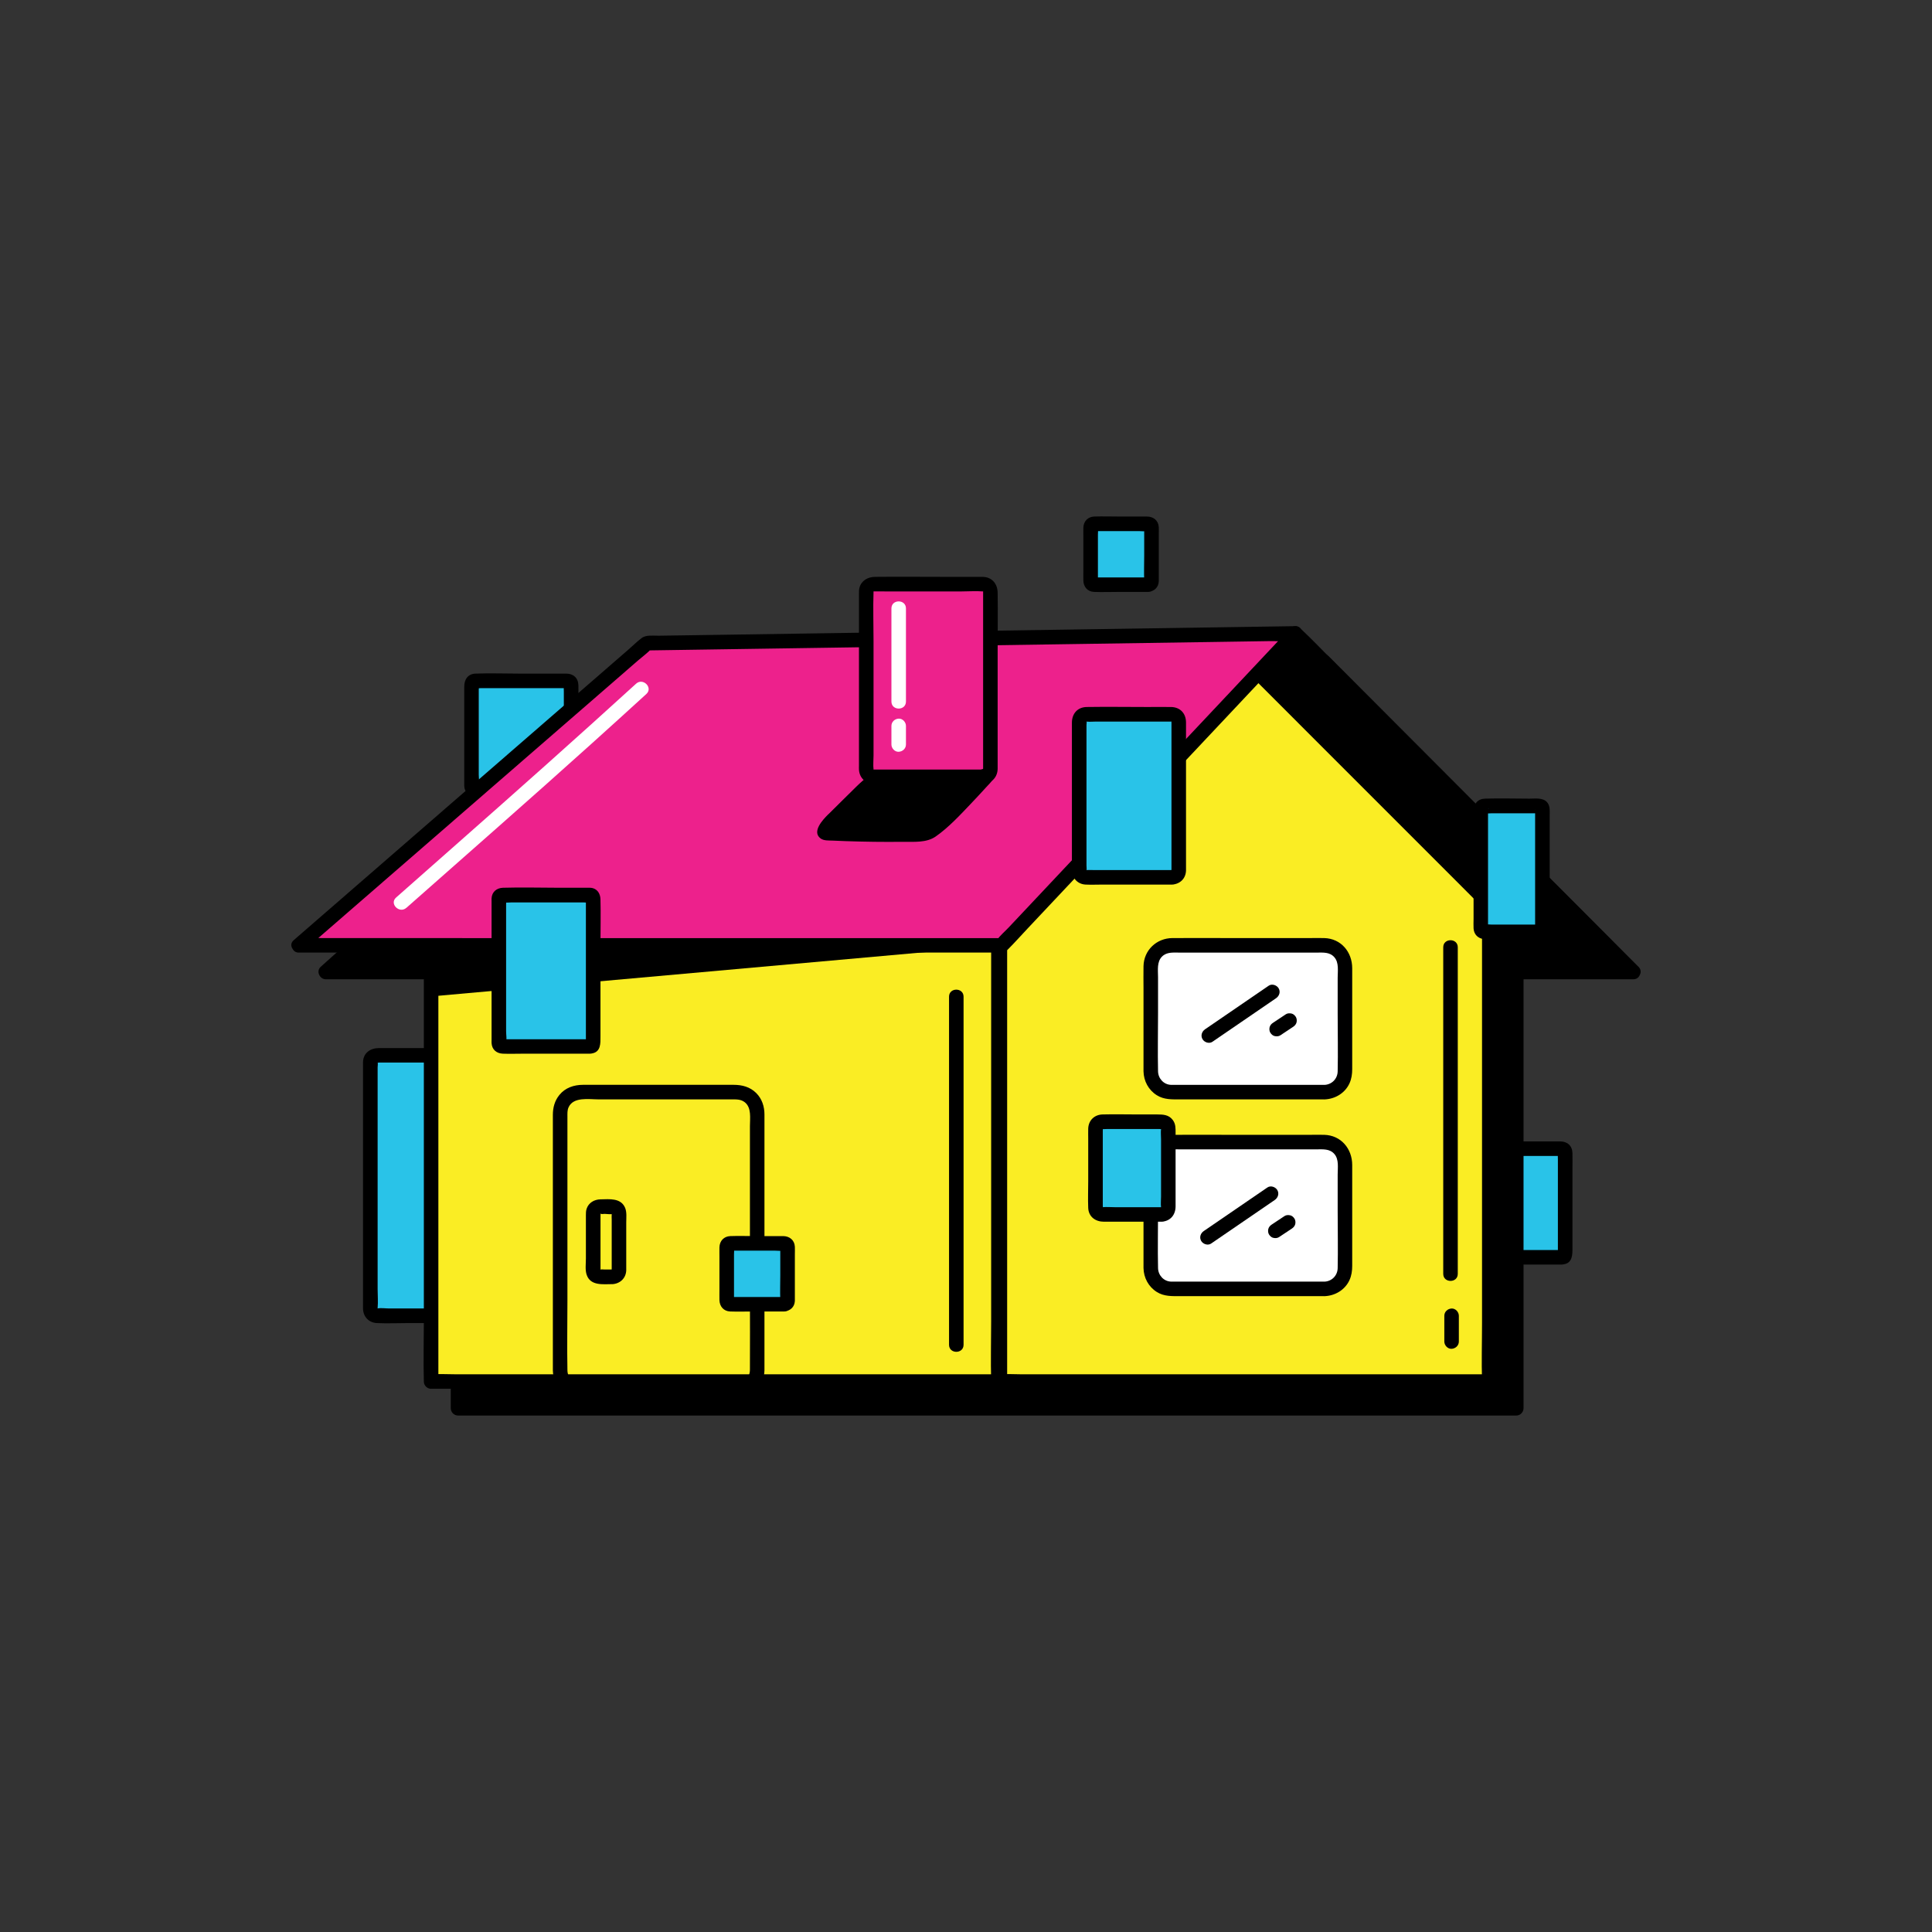 <?xml version="1.0" encoding="UTF-8"?>
<svg xmlns="http://www.w3.org/2000/svg" id="Layer_1" viewBox="0 0 500 500">
  <rect x="0" y="0" width="500" height="500" fill="#333333" stroke="none"/>
  <defs>
    <style>.cls-1{fill:#ed218c;}.cls-2{fill:#fff;}.cls-3{fill:#faed24;}.cls-4{fill:#29c3e8;}</style>
  </defs>
  <g>
    <rect class="cls-4" x="379.27" y="297.29" width="25.77" height="28.1" rx="1" ry="1"></rect>
    <path d="m404.21,323.51c-7.31,0-14.62,0-21.93,0h-1.72c-1.2,0,.83.1.6,1,.22-.87,0-2.09,0-2.98,0-4.43,0-8.86,0-13.3v-6.44c0-.74,0-1.48,0-2.22,0-.37.1-.91,0-1.28-.09-.31.49-.66-.52.35-.93.93-.65.44-.31.52.4.1.96,0,1.37,0h5.59c4.56,0,9.11,0,13.67,0h2.15c.24,0,.84.12,1.06,0,.1-.06-.95-1.05-.99-.99-.04.07,0,.28,0,.36-.05.5,0,1.03,0,1.53,0,7.95,0,15.9,0,23.86,0,.15-.02.31,0,.46.09.62-.73-.6.55-.81-1,.16-1.56,1.41-1.31,2.31.29,1.07,1.31,1.48,2.31,1.31,2.23-.36,2.22-2.48,2.22-4.2,0-1.87,0-3.74,0-5.61v-14.74c0-1.41.03-2.82,0-4.22-.05-1.9-1.31-3.02-3.17-3.02-4.04,0-8.08,0-12.12,0-3.77,0-7.57-.15-11.34,0-2.03.08-2.91,1.56-2.91,3.38,0,1.59,0,3.19,0,4.78v14.83c0,1.72,0,3.45,0,5.17,0,.32-.02.64,0,.96.09,1.58,1.2,2.65,2.77,2.74,3.49.2,7.05,0,10.54,0h12.74c.26,0,.51,0,.77,0,2.42,0,2.43-3.76,0-3.76Z"></path>
  </g>
  <g>
    <rect class="cls-4" x="122.01" y="176.22" width="25.77" height="28.1" rx="1" ry="1"></rect>
    <path d="m146.95,202.44c-7.31,0-14.62,0-21.93,0h-1.72c-1.2,0,.83.1.6,1,.22-.87,0-2.09,0-2.98,0-4.43,0-8.86,0-13.3,0-2.15,0-4.29,0-6.44v-2.22c0-.37.1-.91,0-1.28-.09-.31.49-.66-.52.35-.93.93-.65.44-.31.52.4.1.96,0,1.37,0h5.59c4.56,0,9.11,0,13.67,0h2.15c.24,0,.84.12,1.06,0,.1-.06-.95-1.05-.99-.99-.04.07,0,.28,0,.36-.05.5,0,1.03,0,1.53,0,7.95,0,15.9,0,23.86,0,.15-.02.31,0,.46.09.62-.73-.6.55-.81-1,.16-1.56,1.41-1.31,2.31.29,1.07,1.31,1.48,2.31,1.31,2.23-.36,2.22-2.48,2.22-4.2,0-1.87,0-3.74,0-5.61,0-4.91,0-9.82,0-14.74,0-1.41.03-2.82,0-4.22-.05-1.9-1.31-3.02-3.17-3.02h-12.12c-3.77,0-7.57-.15-11.34,0-2.03.08-2.91,1.56-2.91,3.38v4.78c0,4.94,0,9.88,0,14.83,0,1.72,0,3.45,0,5.17,0,.32-.02.64,0,.96.09,1.58,1.2,2.65,2.77,2.74,3.49.2,7.05,0,10.54,0h12.74c.26,0,.51,0,.77,0,2.42,0,2.43-3.76,0-3.76Z"></path>
  </g>
  <g>
    <rect class="cls-4" x="95.85" y="273.12" width="25.77" height="67.4" rx="2" ry="2"></rect>
    <path d="m119.95,338.63c-6.42,0-12.85,0-19.27,0-.93,0-2.1-.19-3.02,0-.34.07.21-.03.07.19.04-.06,0-.24,0-.3.15-1.62,0-3.32,0-4.94,0-7.09,0-14.17,0-21.26,0-8.13,0-16.26,0-24.4,0-2.96,0-5.91,0-8.87v-2.8c0-.38.12-.99,0-1.36-.1-.31.05.3-.21.1.09.07.51,0,.62,0h3.91c4.07,0,8.14,0,12.2,0,1.5,0,3,0,4.5,0,.33,0,.75.07,1.07,0s-.23.02-.09-.19c-.12.18,0,.84,0,1.04v2.47c0,6.64,0,13.28,0,19.93,0,8.26,0,16.53,0,24.79,0,5.07,0,10.14,0,15.22,0,.13-.04.35,0,.48.07.21-.04-.08.21-.1-1.01.08-1.88.81-1.88,1.88,0,.95.86,1.96,1.88,1.88,2.12-.17,3.51-1.66,3.55-3.78.01-.57,0-1.15,0-1.72,0-2.51,0-5.01,0-7.52,0-8.15,0-16.29,0-24.44,0-7.76,0-15.52,0-23.28,0-2.03,0-4.05,0-6.08,0-.52.03-1.05-.09-1.55-.48-2.09-2.34-2.78-4.24-2.78-7.02,0-14.04,0-21.07,0-2.18,0-4.02,1.19-4.14,3.55-.01.29,0,.59,0,.89,0,2.11,0,4.21,0,6.32,0,7.82,0,15.64,0,23.46,0,8.1,0,16.2,0,24.3,0,2.46,0,4.91,0,7.37,0,.52-.01,1.04,0,1.56.05,2.07,1.48,3.61,3.57,3.72,2.72.13,5.48,0,8.2,0,4.01,0,8.02,0,12.04,0h2.17c2.42,0,2.43-3.76,0-3.76Z"></path>
  </g>
  <g>
    <g>
      <polygon points="422.72 251.55 342.21 170.84 174.41 170.84 84.33 251.55 118.56 251.55 118.56 264.78 118.56 364.46 265.38 364.46 392.43 364.46 392.43 251.55 422.72 251.55"></polygon>
      <path d="m424.05,250.22c-7.41-7.43-14.82-14.86-22.23-22.29-13.35-13.38-26.7-26.76-40.04-40.14-4.76-4.77-9.51-9.54-14.27-14.3l-3.45-3.45c-.61-.61-1.16-1.04-2.09-1.08-2.88-.13-5.8,0-8.69,0h-18.58c-18.12,0-36.25,0-54.37,0s-36.94,0-55.41,0c-9.95,0-19.91-.13-29.86,0-2.04.03-3.38,1.79-4.83,3.09-4.41,3.95-8.82,7.9-13.23,11.85-13.89,12.44-27.77,24.89-41.66,37.33-10.25,9.19-20.5,18.37-30.76,27.56-.53.48-1.07.96-1.6,1.44-1.24,1.11-.24,3.21,1.33,3.21h34.23l-1.88-1.88v112.9c0,1.02.86,1.88,1.88,1.88h273.87c1.02,0,1.88-.86,1.88-1.88v-112.9l-1.88,1.88h30.29c2.42,0,2.43-3.76,0-3.76h-30.29c-1.02,0-1.88.86-1.88,1.88v112.9l1.88-1.88H118.56l1.88,1.88v-41.42c0-18.2,0-36.39,0-54.59v-16.9c0-1.02-.86-1.88-1.88-1.88h-34.23l1.33,3.21c2.99-2.68,5.99-5.37,8.98-8.05,7.15-6.41,14.3-12.81,21.45-19.22,8.69-7.79,17.38-15.57,26.07-23.36,7.48-6.7,14.96-13.41,22.44-20.11,2.48-2.22,4.96-4.45,7.44-6.67,1.13-1.02,2.56-2,3.54-3.17.04-.05.11-.09.16-.14l-1.33.55h160.96c2.1,0,4.47.31,6.55,0,.09-.01.2,0,.29,0l-1.33-.55c9.11,9.13,18.22,18.27,27.34,27.4,14.42,14.45,28.84,28.91,43.25,43.36,3.31,3.32,6.62,6.63,9.92,9.95,1.71,1.72,4.37-.94,2.66-2.66Z"></path>
    </g>
    <g>
      <polygon points="335.22 163.93 415.73 244.64 259.27 244.64 276.69 209.16 335.22 163.93"></polygon>
      <path d="m333.89,165.26c2.67,2.68,5.35,5.36,8.02,8.04,6.42,6.43,12.83,12.87,19.25,19.3,7.76,7.78,15.52,15.56,23.28,23.34,6.69,6.7,13.37,13.4,20.06,20.11,2.21,2.22,4.42,4.43,6.63,6.65,1.03,1.03,2.02,2.2,3.13,3.14.05.04.09.1.14.14l1.33-3.21h-150.08c-2.02,0-4.09-.13-6.11,0-.09,0-.18,0-.27,0l1.62,2.83c3.42-6.97,6.84-13.94,10.26-20.91,1.98-4.04,3.97-8.09,5.95-12.13l.79-1.6c.1-.2.38-.57.39-.79,0,.05-.5.44-.13.23.21-.12.4-.31.59-.46,5.67-4.38,11.33-8.76,17-13.14,8.49-6.56,16.98-13.13,25.48-19.69,3.33-2.57,6.65-5.14,9.98-7.71,1.7-1.31,3.48-2.56,5.11-3.95.07-.06.15-.12.23-.18.8-.62.65-2.01,0-2.66-.79-.79-1.85-.62-2.66,0-4.22,3.26-8.45,6.53-12.67,9.79-8.44,6.52-16.88,13.04-25.32,19.57-6.3,4.87-12.6,9.74-18.9,14.61-1.02.79-1.75,1.29-2.32,2.45l-4.99,10.16c-3.93,8.01-7.86,16.01-11.79,24.02l-.25.5c-.62,1.25.12,2.83,1.62,2.83h150.08c2.03,0,4.07.06,6.11,0,.09,0,.18,0,.27,0,1.63,0,2.48-2.06,1.33-3.21-2.67-2.68-5.35-5.36-8.02-8.04-6.42-6.43-12.83-12.87-19.25-19.3-7.76-7.78-15.52-15.56-23.28-23.34l-20.06-20.11c-3.25-3.26-6.41-6.64-9.77-9.79-.05-.05-.09-.09-.14-.14-1.71-1.72-4.37.94-2.66,2.66Z"></path>
    </g>
    <g>
      <polygon class="cls-3" points="385.43 357.55 258.77 357.55 258.77 230.89 325.64 174.11 385.43 233.92 385.43 357.55"></polygon>
      <path d="m385.43,355.66h-121.5c-1.63,0-3.31-.12-4.94,0-.07,0-.15,0-.22,0l1.88,1.88v-121.5c0-1.63.12-3.31,0-4.94,0-.07,0-.15,0-.22l-.55,1.33c2.22-1.88,4.43-3.77,6.65-5.65,5.32-4.52,10.65-9.04,15.97-13.56,6.44-5.47,12.88-10.94,19.32-16.41,5.57-4.73,11.13-9.45,16.7-14.18l5.47-4.64c.87-.74,1.84-1.43,2.64-2.24.03-.03.07-.06.11-.1h-2.66c1.98,1.98,3.96,3.97,5.95,5.95,4.76,4.76,9.52,9.52,14.28,14.29,5.76,5.76,11.52,11.52,17.28,17.28,4.98,4.98,9.96,9.96,14.94,14.94,1.63,1.64,3.27,3.27,4.9,4.91.77.77,1.5,1.65,2.34,2.34.04.03.07.07.11.11l-.55-1.33v108.43c0,4.99-.16,10,0,14.99,0,.07,0,.14,0,.2,0,2.42,3.76,2.43,3.76,0v-113.4c0-3.37.18-6.8,0-10.18-.07-1.26-1.36-2.19-2.19-3.02-1.91-1.91-3.81-3.81-5.72-5.72-6.31-6.31-12.62-12.62-18.93-18.94-6.87-6.87-13.74-13.74-20.61-20.61-4.1-4.11-8.21-8.21-12.31-12.32-.2-.2-.39-.39-.59-.59-.76-.76-1.88-.66-2.66,0-3.23,2.74-6.45,5.48-9.68,8.22-7.17,6.09-14.35,12.18-21.52,18.28-7.55,6.42-15.11,12.83-22.66,19.25-4.2,3.57-8.41,7.14-12.61,10.71-.82.69-.94,1.54-.94,2.54v125.78c0,1.02.86,1.88,1.88,1.88h111.11c5.1,0,10.23.15,15.33,0,.07,0,.15,0,.22,0,2.42,0,2.43-3.76,0-3.76Z"></path>
    </g>
    <g>
      <rect class="cls-3" x="111.57" y="230.89" width="146.82" height="126.66"></rect>
      <path d="m258.39,355.66H117.54c-1.89,0-3.84-.12-5.73,0-.08,0-.16,0-.24,0l1.88,1.88v-121.5c0-1.63.12-3.31,0-4.94,0-.07,0-.15,0-.22l-1.88,1.88h140.85c1.89,0,3.84.12,5.73,0,.08,0,.16,0,.24,0l-1.88-1.88v111.11c0,5.1-.15,10.23,0,15.33,0,.07,0,.15,0,.22,0,2.42,3.76,2.43,3.76,0v-111.11c0-5.1.15-10.23,0-15.33,0-.07,0-.15,0-.22,0-1.02-.86-1.88-1.88-1.88H117.54c-1.91,0-3.82-.05-5.73,0-.08,0-.16,0-.24,0-1.02,0-1.88.86-1.88,1.88v111.11c0,5.1-.15,10.23,0,15.33,0,.07,0,.15,0,.22,0,1.02.86,1.88,1.88,1.88h140.85c1.91,0,3.82.05,5.73,0,.08,0,.16,0,.24,0,2.42,0,2.43-3.76,0-3.76Z"></path>
    </g>
    <g>
      <polygon class="cls-1" points="77.34 244.64 259.27 244.64 335.22 163.93 167.41 166.43 77.34 244.64"></polygon>
      <path d="m77.34,246.52h180.3c1.21,0,2.26.14,3.2-.8,1.77-1.77,3.43-3.65,5.15-5.47,7.86-8.35,15.71-16.7,23.57-25.05l28.54-30.34c5.86-6.23,11.72-12.46,17.58-18.69.29-.3.57-.61.86-.91,1.09-1.16.34-3.24-1.33-3.21-4.2.06-8.4.13-12.6.19l-31.21.47-40.61.61c-13.5.2-26.99.4-40.49.61-10.29.15-20.58.31-30.87.46l-8.99.13c-1.37.02-3.23-.27-4.37.6-1.21.92-2.33,2.02-3.47,3.02-3.08,2.67-6.16,5.35-9.24,8.02-9.51,8.26-19.02,16.52-28.53,24.77-10.07,8.75-20.14,17.49-30.22,26.24-5.92,5.14-11.83,10.27-17.75,15.41-.29.25-.58.5-.86.75-1.83,1.59.84,4.24,2.66,2.66,2.99-2.59,5.97-5.19,8.96-7.78,7.17-6.23,14.34-12.45,21.52-18.68,8.68-7.53,17.35-15.07,26.03-22.6,7.5-6.51,15-13.02,22.5-19.53,2.46-2.14,4.93-4.28,7.39-6.42,1.16-1,2.46-1.95,3.52-3.06.05-.05.11-.09.16-.14l-1.33.55c5.58-.08,11.15-.17,16.73-.25,13.39-.2,26.78-.4,40.17-.6l48.31-.72,41.97-.63,13.76-.21c2.16-.03,4.44.14,6.59-.1.09,0,.18,0,.27,0l-1.33-3.21c-2.52,2.68-5.04,5.36-7.56,8.04-6.05,6.43-12.1,12.87-18.16,19.3-7.32,7.78-14.64,15.56-21.96,23.34-6.3,6.7-12.6,13.4-18.9,20.09-2.09,2.22-4.17,4.44-6.26,6.65-.96,1.02-2.16,2.02-2.97,3.16-.04.05-.09.09-.13.14l1.33-.55H84.73c-2.35,0-4.72-.07-7.07,0-.1,0-.21,0-.31,0-2.42,0-2.43,3.76,0,3.76Z"></path>
    </g>
    <polygon points="111.57 257.87 259.27 244.64 111.57 244.64 111.57 257.87"></polygon>
    <g>
      <rect class="cls-1" x="224.19" y="151.18" width="32.12" height="49.86" rx="2.27" ry="2.27"></rect>
      <path d="m254.41,199.16h-27.7c-.19,0-.39.01-.58,0s-.04.11-.06-.04c-.14-1.16,0-2.44,0-3.61v-29.71c0-4.2-.15-8.44,0-12.64,0-.21-.07-.08.02-.1.11-.02.24,0,.36,0,.83-.03,1.66,0,2.48,0h20c1.79,0,3.66-.15,5.45,0,.18.02.03-.1.05.04.01.11,0,.24,0,.35,0,.62,0,1.24,0,1.85v43.3c0,.15,0,.3,0,.44,0,.22.06.1-.02.11-1.01.07-1.88.81-1.88,1.88,0,.96.86,1.96,1.88,1.88,2.2-.16,3.73-1.71,3.78-3.93.01-.52,0-1.05,0-1.58v-29.39c0-4.89.08-9.79,0-14.68-.03-1.67-.84-3.2-2.48-3.8-.78-.28-1.57-.24-2.39-.24h-8.47c-6.14,0-12.28-.06-18.41,0-1.79.02-3.46.9-3.99,2.73-.17.59-.15,1.19-.15,1.8v44.35c0,.32-.02.65,0,.97.1,2.23,1.79,3.74,3.98,3.78s4.52,0,6.78,0h21.35c2.42,0,2.43-3.76,0-3.76Z"></path>
    </g>
    <g>
      <path d="m215.61,212.15c-.83.81-3.05,3.34-1.9,3.42,6.7.45,24.16.65,26.08.08,3.27-.98,15.32-14.6,15.32-14.6.97-.95-.69.16-2.05.27-.01,0-.02,0-.03,0-6.51.5-13.49-.57-19.86-.1-2.12.16-4.13-.42-6.09.51-2.48,1.16-4.09,3.23-11.47,10.43Z"></path>
      <path d="m214.28,210.82c-1.33,1.32-4.25,4.43-1.92,6.16.87.65,2.19.52,3.24.57s2.11.09,3.17.13c4.96.17,9.93.24,14.9.18,2.82-.03,6.09.31,8.51-1.39,3.36-2.36,6.24-5.49,9.06-8.45,1.38-1.45,2.74-2.91,4.08-4.39.93-1.03,2.61-2.42,1.7-3.92-.34-.56-.96-.95-1.62-.93-.58.02-1.06.25-1.6.43-.71.23-1.35.27-2.1.3-1.96.09-3.91.06-5.87,0-3.96-.14-7.93-.44-11.89-.22-3.04.17-6.06-.36-8.77,1.34-1.31.82-2.47,1.9-3.58,2.98-2.46,2.38-4.85,4.83-7.3,7.22-1.74,1.69.93,4.35,2.66,2.66,2.18-2.13,4.32-4.29,6.49-6.43.64-.63,1.28-1.26,1.95-1.86.25-.23.51-.45.77-.67.08-.07.56-.43.13-.11.13-.1.26-.19.39-.28.46-.32.96-.63,1.48-.82,1.56-.56,3.4-.12,5.02-.21,3.83-.21,7.63-.03,11.46.13,2.16.09,4.32.15,6.47.08.91-.03,1.84-.05,2.73-.21.41-.07.8-.2,1.19-.34.25-.09,1.03-.23.35-.21l-1.62-.93.02.03v-1.9c.23-.46-.07.05-.2.19-.27.3-.53.59-.8.89-.93,1.03-1.88,2.06-2.83,3.08-2.47,2.64-4.98,5.27-7.68,7.68-.54.48-1.08.95-1.65,1.39.31-.24-.35.25-.46.33-.24.16-.48.3-.73.45-.51.32.12-.18-.15.07-.07.07-.28.04-.38.08.62-.21.07-.01-.18,0-.31.03-.61.05-.92.06-3.69.21-7.4.15-11.09.11-2.41-.03-4.82-.07-7.23-.15-1.06-.03-2.12-.07-3.18-.12-.46-.02-.92-.04-1.38-.07-.18,0-.36-.02-.54-.03-.11,0-.23-.01-.34-.02-.61-.06-.28.17.98.7l.26.95c-.03-.26-.04.15-.03.16.07.08-.12.19.07-.09.13-.19.31-.47.41-.6.37-.48.79-.92,1.21-1.35,1.72-1.71-.94-4.37-2.66-2.66Z"></path>
    </g>
    <path d="m190.57,358.17h-37.15c-.99,0-1.98.02-2.96,0-2.01-.03-3.57-1.49-3.61-3.53-.12-6.08,0-12.17,0-18.25v-47.42c0-.8-.05-1.6.28-2.36,1.23-2.83,5.29-2.09,7.77-2.09h34.55c1.18,0,2.31-.04,3.31.75,1.78,1.41,1.32,4.17,1.32,6.19v11.36c0,10.65,0,21.3,0,31.96,0,6.58.05,13.16,0,19.73-.02,2.01-1.44,3.61-3.5,3.66-2.42.06-2.43,3.83,0,3.76,4.02-.11,7.17-3.25,7.26-7.28.01-.56,0-1.12,0-1.67v-64.54c0-2.08-.63-4.06-2.13-5.56-1.6-1.6-3.67-2.13-5.86-2.13h-38.96c-2.35,0-4.6.75-6.12,2.62-1.22,1.5-1.69,3.27-1.69,5.16v8.04c0,10.5,0,21.01,0,31.51v25.07c0,.5-.01,1.01,0,1.51.09,4.02,3.25,7.17,7.27,7.26,2.79.06,5.59,0,8.38,0h31.84c2.42,0,2.43-3.76,0-3.76Z"></path>
    <g>
      <rect class="cls-2" x="297.82" y="244.64" width="50.25" height="38" rx="6.43" ry="6.43"></rect>
      <path d="m342.69,280.76h-38.6c-.35,0-.69,0-1.04,0-1.89-.07-3.31-1.65-3.35-3.5-.11-5.02,0-10.05,0-15.07v-9.29c0-1.78-.35-3.97,1.03-5.34,1.23-1.23,2.91-1.03,4.5-1.03h35.53c1.65,0,3.38-.19,4.59,1.22s.84,3.59.84,5.29v9.36c0,4.95.11,9.92,0,14.87-.04,1.95-1.55,3.45-3.5,3.5-2.42.06-2.43,3.83,0,3.76,2.77-.07,5.38-1.59,6.55-4.15.54-1.18.71-2.41.71-3.68v-26.12c0-4.21-2.89-7.7-7.26-7.81-1.27-.03-2.54,0-3.8,0h-20.19c-5.09,0-10.17-.03-15.26,0-4.12.02-7.42,3.13-7.5,7.29-.04,1.9,0,3.81,0,5.71v19.78c0,.57-.01,1.13,0,1.7.05,2.52,1.29,4.84,3.44,6.19,1.88,1.19,3.95,1.08,6.05,1.08h37.26c2.42,0,2.43-3.76,0-3.76Z"></path>
    </g>
    <g>
      <rect class="cls-2" x="297.82" y="295.57" width="50.25" height="38" rx="6.43" ry="6.43"></rect>
      <path d="m342.69,331.68h-38.6c-.35,0-.69,0-1.04,0-1.89-.07-3.31-1.65-3.35-3.5-.11-5.02,0-10.05,0-15.07v-9.29c0-1.78-.35-3.97,1.03-5.34,1.23-1.23,2.91-1.03,4.5-1.03h35.53c1.65,0,3.38-.19,4.59,1.22s.84,3.59.84,5.29v9.36c0,4.95.11,9.92,0,14.87-.04,1.95-1.55,3.45-3.5,3.5-2.42.06-2.43,3.83,0,3.76,2.77-.07,5.38-1.59,6.55-4.15.54-1.18.71-2.41.71-3.68v-26.12c0-4.21-2.89-7.7-7.26-7.81-1.27-.03-2.54,0-3.8,0h-20.19c-5.09,0-10.17-.03-15.26,0-4.12.02-7.42,3.13-7.5,7.29-.04,1.9,0,3.81,0,5.71v19.78c0,.57-.01,1.13,0,1.7.05,2.52,1.29,4.84,3.44,6.19,1.88,1.19,3.95,1.08,6.05,1.08h37.26c2.42,0,2.43-3.76,0-3.76Z"></path>
    </g>
    <path d="m158.52,328.55h-2.02c-.33,0-.75-.07-1.08,0-.56.12.17-.18-.01.18,0,0,0-.4,0-.5v-1.68c0-3.44,0-6.89,0-10.33v-1.71c0-.09.02-.53,0-.55.43.37-.54.03-.07.19.31.1.84,0,1.16,0,.25,0,1.86.19,2.01,0-.18.23-.13-.54-.2.07-.05.46,0,.96,0,1.43,0,1.63,0,3.26,0,4.9,0,1.98,0,3.96,0,5.95v1.82c0,.06-.04.37,0,.42.05.05.02-.15.21-.16-1.01.07-1.88.81-1.88,1.88,0,.96.86,1.96,1.88,1.88,1.98-.15,3.46-1.53,3.55-3.56.01-.32,0-.63,0-.95,0-1.76,0-3.53,0-5.29v-6.17c0-1.22.19-2.71-.32-3.85-1.12-2.53-4.04-2.17-6.33-2.13-1.61.03-3.09.85-3.61,2.46-.18.56-.18,1.1-.18,1.66v11.2c0,1.33-.24,3,.22,4.27,1.03,2.85,4.25,2.35,6.66,2.35s2.43-3.76,0-3.76Z"></path>
    <g>
      <path d="m313.78,269.61c5.49-3.76,10.97-7.52,16.46-11.27.84-.57,1.21-1.65.67-2.57-.49-.83-1.73-1.25-2.57-.67-5.49,3.76-10.97,7.52-16.46,11.27-.84.57-1.21,1.65-.67,2.57.49.83,1.73,1.25,2.57.67h0Z"></path>
      <path d="m331.34,267.95c1.11-.74,2.23-1.48,3.34-2.22.41-.27.73-.64.86-1.12.12-.45.07-1.05-.19-1.45s-.64-.76-1.12-.86-1.03-.09-1.45.19c-1.11.74-2.23,1.48-3.34,2.22-.41.27-.73.64-.86,1.12-.12.45-.07,1.05.19,1.45s.64.76,1.12.86,1.03.09,1.45-.19h0Z"></path>
    </g>
    <g>
      <path d="m313.44,321.83c5.49-3.76,10.97-7.52,16.46-11.27.84-.57,1.21-1.65.67-2.57-.49-.83-1.73-1.25-2.57-.67-5.49,3.76-10.97,7.52-16.46,11.27-.84.57-1.21,1.65-.67,2.57.49.83,1.73,1.25,2.57.67h0Z"></path>
      <path d="m331,320.17c1.11-.74,2.23-1.48,3.34-2.22.41-.27.73-.64.86-1.12.12-.45.07-1.05-.19-1.45s-.64-.76-1.12-.86-1.03-.09-1.45.19c-1.11.74-2.23,1.48-3.34,2.22-.41.27-.73.64-.86,1.12-.12.45-.07,1.05.19,1.45s.64.76,1.12.86,1.03.09,1.45-.19h0Z"></path>
    </g>
    <g>
      <path d="m373.51,245.15c0,21.93,0,43.86,0,65.79,0,6.25,0,12.49,0,18.74,0,2.42,3.76,2.43,3.76,0,0-21.93,0-43.86,0-65.79,0-6.25,0-12.49,0-18.74,0-2.42-3.76-2.43-3.76,0h0Z"></path>
      <path d="m373.79,340.52v6.67c0,.98.87,1.93,1.88,1.88s1.88-.83,1.88-1.88v-6.67c0-.98-.87-1.93-1.88-1.88s-1.88.83-1.88,1.88h0Z"></path>
    </g>
    <path d="m245.61,257.94v90.09c0,2.42,3.76,2.43,3.76,0v-90.09c0-2.42-3.76-2.43-3.76,0h0Z"></path>
    <path class="cls-2" d="m105.17,234.95c15.95-14.1,31.98-28.12,47.8-42.37,4.79-4.31,9.56-8.64,14.31-12.98,1.79-1.63-.87-4.29-2.66-2.66-15.37,14.01-30.91,27.82-46.51,41.57-5.2,4.59-10.41,9.18-15.6,13.77-1.82,1.61.85,4.26,2.66,2.66h0Z"></path>
    <g>
      <path class="cls-2" d="m230.7,187.86v4.82c0,.98.87,1.93,1.88,1.88s1.88-.83,1.88-1.88v-4.82c0-.98-.87-1.93-1.88-1.88s-1.88.83-1.88,1.88h0Z"></path>
      <path class="cls-2" d="m230.7,157.46v24.1c0,2.42,3.76,2.43,3.76,0v-24.1c0-2.42-3.76-2.43-3.76,0h0Z"></path>
    </g>
  </g>
  <g>
    <rect class="cls-4" x="282.25" y="135.58" width="15.74" height="15.74" rx="1" ry="1"></rect>
    <path d="m297.16,149.44c-4.13,0-8.27,0-12.4,0h-1.15c-.12,0-.39-.05-.5,0,.4-.19.93,1.65,1.03.82.03-.28,0-.58,0-.87v-7.35c0-1.21,0-2.43,0-3.64,0-.62.1-1.32,0-1.93s-1.58.89-.95.98c.24.03.5,0,.74,0h3.02c2.6,0,5.2,0,7.81,0,.71,0,1.53.12,2.23,0,.73-.12-1.01-.71-.87-1.02-.06.13,0,.41,0,.55,0,2.26,0,4.51,0,6.77s-.09,4.28,0,6.41c.04.93-.29-.58,1.05-.73-1.01.12-1.88.78-1.88,1.88,0,.93.87,2,1.88,1.88,1.53-.18,2.63-1.12,2.72-2.72,0-.18,0-.36,0-.54v-3.1c0-2.79,0-5.58,0-8.37,0-.67.03-1.35,0-2.03-.09-1.73-1.4-2.75-3.06-2.75h-7.09c-2.17,0-4.36-.08-6.54,0-1.68.06-2.78,1.24-2.83,2.9-.02.82,0,1.65,0,2.48,0,2.84,0,5.67,0,8.51,0,.88-.02,1.76,0,2.64.03,1.64,1.06,2.91,2.77,2.98,2.09.08,4.19,0,6.28,0h7.29c.15,0,.3,0,.45,0,2.42,0,2.43-3.76,0-3.76Z"></path>
  </g>
  <g>
    <rect class="cls-4" x="188.08" y="321.8" width="15.74" height="15.74" rx="1" ry="1"></rect>
    <path d="m202.98,335.66c-4.13,0-8.27,0-12.4,0h-1.15c-.12,0-.39-.05-.5,0,.4-.19.93,1.65,1.03.82.03-.28,0-.58,0-.87,0-2.45,0-4.9,0-7.35v-3.64c0-.62.1-1.32,0-1.93s-1.58.89-.95.98c.24.03.5,0,.74,0h3.02c2.6,0,5.2,0,7.81,0,.71,0,1.53.12,2.23,0,.73-.12-1.01-.71-.87-1.02-.06.13,0,.41,0,.55,0,2.26,0,4.51,0,6.77,0,2.13-.09,4.28,0,6.41.04.93-.29-.58,1.05-.73-1.01.12-1.88.78-1.88,1.88,0,.93.87,2,1.88,1.88,1.53-.18,2.63-1.12,2.72-2.72,0-.18,0-.36,0-.54v-3.1c0-2.79,0-5.58,0-8.37,0-.67.03-1.35,0-2.03-.09-1.73-1.4-2.75-3.06-2.75-2.36,0-4.72,0-7.09,0-2.17,0-4.36-.08-6.54,0-1.68.06-2.78,1.24-2.83,2.9-.02.82,0,1.65,0,2.48,0,2.84,0,5.67,0,8.51,0,.88-.02,1.76,0,2.64.03,1.64,1.06,2.91,2.77,2.98,2.09.08,4.19,0,6.28,0h7.29c.15,0,.3,0,.45,0,2.42,0,2.43-3.76,0-3.76Z"></path>
  </g>
  <g>
    <rect class="cls-4" x="279.3" y="184.86" width="25.77" height="42.19" rx="2" ry="2"></rect>
    <path d="m303.4,225.17c-4.26,0-8.52,0-12.78,0h-7.67c-.6,0-1.22-.04-1.82,0-.31.02.01,0-.02.03.18-.1-.01.37.07.04.09-.38,0-.88,0-1.27v-2.39c0-2.4,0-4.81,0-7.21,0-5.86,0-11.72,0-17.58,0-2.32,0-4.64,0-6.96v-2.2c0-.25.11-.8,0-1.03-.08-.18.02.34-.21.15.04.04.24,0,.3,0,.7.08,1.44,0,2.14,0h8.04c2.83,0,5.65,0,8.48,0h2.6c.23,0,.47.01.7,0,.29-.02,0-.01.02-.03-.19.1.01-.38-.07-.04-.03.14,0,.33,0,.48v1.86c0,2.16,0,4.33,0,6.49,0,9.81,0,19.62,0,29.43,0,.09-.04.28,0,.37.05.12-.01-.12.21-.14-1.01.08-1.88.81-1.88,1.88,0,.95.86,1.96,1.88,1.88,2.04-.17,3.48-1.56,3.55-3.63.01-.41,0-.81,0-1.22,0-1.96,0-3.91,0-5.87,0-6.11,0-12.22,0-18.33,0-4.3,0-8.59,0-12.89,0-2.36-1.5-3.99-3.91-4.02-2.09-.02-4.19,0-6.28,0-5.16,0-10.33-.08-15.49,0-2.42.04-3.85,1.74-3.85,4.07v4.83c0,10.75,0,21.5,0,32.25,0,.39-.02.79,0,1.18.08,2.02,1.52,3.53,3.55,3.63,1.48.07,2.97,0,4.45,0h16.74c.41,0,.83,0,1.24,0,2.42,0,2.43-3.76,0-3.76Z"></path>
  </g>
  <g>
    <rect class="cls-4" x="283.53" y="290.31" width="18.85" height="23.99" rx="2" ry="2"></rect>
    <path d="m300.7,312.42c-2.34,0-4.68,0-7.03,0-1.74,0-3.49,0-5.23,0-1.01,0-2.07-.1-3.07,0-.4.04.18-.01.03.2.06-.09,0-.47,0-.57,0-1.11,0-2.22,0-3.33,0-3.46,0-6.91,0-10.37v-4.32c0-.47,0-.95,0-1.42,0-.12.07-.5,0-.61.14.21-.42.12-.06.19.34.06.75,0,1.1,0,1.48,0,2.97,0,4.45,0h9.18c.11,0,.53.07.62,0-.23.18-.15-.47-.21-.01-.11.86,0,1.82,0,2.69,0,3.37,0,6.74,0,10.12v4.69c0,.88-.12,1.87,0,2.74.05.37-.07.03.21,0-1.01.08-1.88.81-1.88,1.88,0,.95.86,1.96,1.88,1.88,2.24-.18,3.54-1.78,3.55-3.97,0-1.14,0-2.28,0-3.42,0-3.77,0-7.54,0-11.31,0-1.43,0-2.86,0-4.29,0-1.19.04-2.32-.73-3.34-1.02-1.36-2.49-1.43-4.01-1.43h-4.91c-3.07,0-6.16-.08-9.23,0-2.11.05-3.65,1.51-3.73,3.64-.03.88,0,1.77,0,2.65v10.96c0,2.31-.1,4.64,0,6.95s1.9,3.56,4.05,3.56h4.12c3.41,0,6.81,0,10.22,0h.67c2.42,0,2.43-3.76,0-3.76Z"></path>
  </g>
  <g>
    <rect class="cls-4" x="383.22" y="208.59" width="15.95" height="32.57" rx="1" ry="1"></rect>
    <path d="m398.33,239.28c-3.16,0-6.33,0-9.49,0h-2.82c-.52,0-1.21-.12-1.72,0-.36.09-.63-.39.28.52,1.2,1.2.42.65.52.39.09-.23,0-.67,0-.91,0-7.43,0-14.87,0-22.3v-4.9c0-.55,0-1.1,0-1.64,0-.22.09-.68,0-.89-.1-.24.82-.93-.52.41-.83.83-.65.45-.25.52.53.09,1.16,0,1.69,0h6.11c1.78,0,3.55,0,5.33,0,.2,0,.44.04.63,0,.86-.17-1.12-.7-.8-1.04-.06.06,0,.44,0,.51,0,2.88,0,5.75,0,8.63,0,7.11,0,14.22,0,21.32,0,1.01-.08-.44.55-.55-1,.16-1.56,1.41-1.31,2.31.29,1.07,1.31,1.48,2.31,1.31,1.92-.31,2.22-2.08,2.22-3.66,0-1.41,0-2.81,0-4.22,0-4.41,0-8.82,0-13.24,0-3.67,0-7.33,0-11,0-1.14.13-2.35-.71-3.27-1.1-1.2-3.04-.89-4.51-.89-3.83,0-7.69-.13-11.52,0-1.87.06-2.93,1.32-2.96,3.12-.02,1.15,0,2.3,0,3.45,0,8.21,0,16.43,0,24.64,0,.79-.05,1.59,0,2.38.09,1.55,1.18,2.65,2.73,2.75.42.03.84,0,1.26,0,3.99,0,7.97,0,11.96,0h1.04c2.42,0,2.43-3.76,0-3.76Z"></path>
  </g>
  <g>
    <rect class="cls-4" x="129.1" y="231.67" width="24.42" height="39.18" rx="1" ry="1"></rect>
    <path d="m152.68,268.96c-4,0-8,0-12,0h-7.8c-.78,0-1.56,0-2.34,0-.16,0-.36-.04-.52,0-.58.13.83,1.51.96.99.22-.91,0-2.15,0-3.08,0-2.23,0-4.45,0-6.68v-17.03c0-2.3,0-4.6,0-6.89v-2.31c0-.36.11-.92,0-1.27-.09-.31.51-.69-.52.34-.83.83-.64.45-.23.52.63.11,1.39,0,2.03,0h7.59c2.76,0,5.53,0,8.29,0h3c.43,0,1.05.12,1.47,0-.66.18-.98-1.77-.98-.62v1.59c0,2,0,4,0,5.99,0,9.61,0,19.23,0,28.84,0,.15-.02.32,0,.46.1.63-.78-.58.55-.8-1,.16-1.56,1.41-1.31,2.31.29,1.07,1.31,1.48,2.31,1.31,2.34-.38,2.22-2.62,2.22-4.38v-6.03c0-5.91,0-11.82,0-17.74,0-3.91.11-7.85,0-11.76-.04-1.28-.65-2.47-1.95-2.86-.55-.16-1.18-.11-1.74-.11h-6.91c-4.86,0-9.75-.15-14.62,0-1.62.05-2.86,1.04-2.96,2.72-.02.25,0,.51,0,.77v5.17c0,10.22,0,20.44,0,30.66,0,.3-.02.6,0,.9.1,1.67,1.3,2.66,2.92,2.72,1.79.07,3.6,0,5.39,0,5.35,0,10.69,0,16.04,0h1.12c2.42,0,2.43-3.76,0-3.76Z"></path>
  </g>
</svg>
